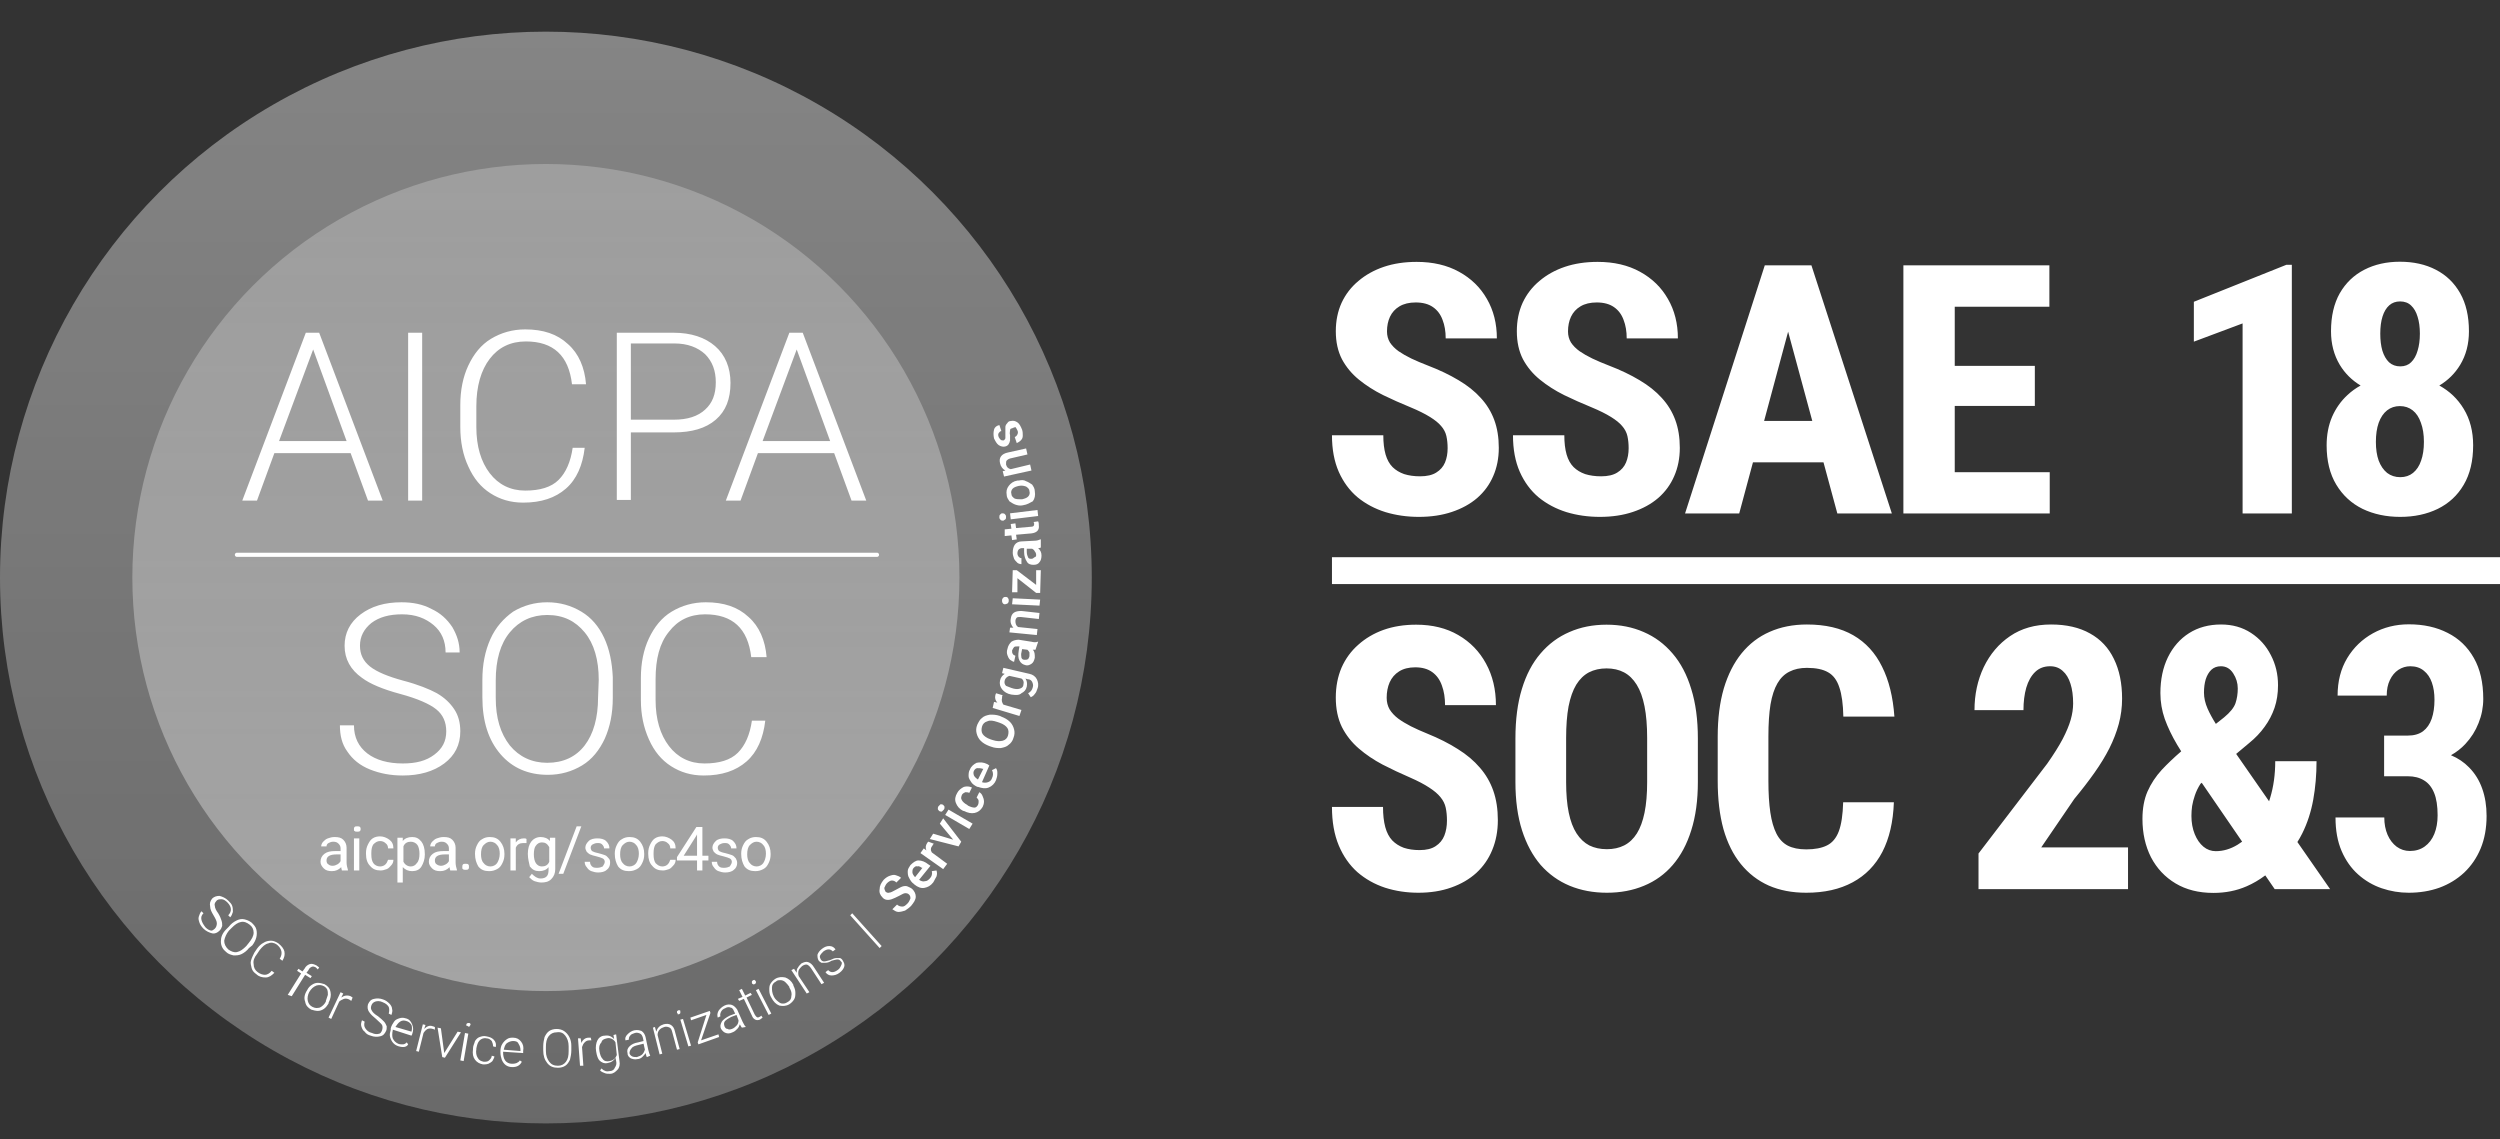 <svg width="158" height="72" viewBox="0 0 158 72" fill="none" xmlns="http://www.w3.org/2000/svg">
<rect x="0" y="0" width="158" height="72" fill="#333333" stroke="none"/>
<g clip-path="url(#clip0_772_36478)">
<circle opacity="0.4" cx="34.5" cy="36.5" r="34.5" fill="url(#paint0_linear_772_36478)"/>
<circle opacity="0.6" cx="34.5" cy="36.5" r="26.136" fill="url(#paint1_linear_772_36478)"/>
<path fill-rule="evenodd" clip-rule="evenodd" d="M46.843 53.957C46.843 53.746 46.885 53.577 46.97 53.408C47.054 53.239 47.139 53.112 47.308 53.027C47.435 52.943 47.604 52.9 47.773 52.9C48.069 52.9 48.28 52.985 48.449 53.196C48.618 53.408 48.703 53.661 48.703 53.957V53.999C48.703 54.211 48.66 54.38 48.576 54.549C48.491 54.718 48.407 54.845 48.238 54.929C48.069 55.014 47.942 55.056 47.73 55.056C47.435 55.056 47.223 54.972 47.054 54.76C46.927 54.549 46.843 54.295 46.843 53.957ZM47.223 53.999C47.223 54.211 47.266 54.422 47.392 54.549C47.477 54.676 47.646 54.76 47.815 54.76C47.984 54.76 48.153 54.676 48.238 54.549C48.322 54.422 48.407 54.211 48.407 53.957C48.407 53.746 48.364 53.535 48.238 53.408C48.153 53.281 47.984 53.196 47.815 53.196C47.646 53.196 47.519 53.281 47.392 53.408C47.266 53.535 47.223 53.746 47.223 53.999ZM46.251 54.464C46.251 54.38 46.209 54.295 46.124 54.253C46.04 54.211 45.913 54.169 45.744 54.126C45.575 54.084 45.406 54.042 45.321 53.999C45.237 53.957 45.152 53.873 45.11 53.83C45.068 53.746 45.025 53.661 45.025 53.577C45.025 53.408 45.11 53.281 45.237 53.154C45.363 53.027 45.575 52.985 45.786 52.985C45.998 52.985 46.209 53.027 46.336 53.154C46.462 53.281 46.547 53.408 46.547 53.619H46.209C46.209 53.535 46.166 53.45 46.082 53.365C45.998 53.281 45.913 53.281 45.786 53.281C45.659 53.281 45.575 53.323 45.49 53.365C45.406 53.408 45.363 53.492 45.363 53.577C45.363 53.661 45.406 53.746 45.448 53.788C45.532 53.83 45.617 53.873 45.828 53.915C45.998 53.957 46.124 53.999 46.251 54.042C46.378 54.084 46.42 54.169 46.505 54.253C46.547 54.338 46.589 54.422 46.589 54.549C46.589 54.718 46.505 54.887 46.378 54.972C46.251 55.098 46.04 55.141 45.828 55.141C45.659 55.141 45.532 55.098 45.406 55.056C45.279 55.014 45.194 54.929 45.11 54.803C45.025 54.718 44.983 54.591 44.983 54.464H45.321C45.321 54.591 45.363 54.676 45.448 54.76C45.532 54.845 45.659 54.845 45.786 54.845C45.913 54.845 46.04 54.803 46.124 54.76C46.209 54.633 46.251 54.549 46.251 54.464ZM44.391 54.084H44.772V54.38H44.391V55.014H44.053V54.38H42.785V54.169L44.011 52.266H44.391V54.084V54.084ZM43.208 54.084H44.053V52.731L44.011 52.816L43.208 54.084ZM41.855 54.76C41.982 54.76 42.109 54.718 42.193 54.633C42.278 54.549 42.32 54.464 42.362 54.338H42.7C42.7 54.464 42.658 54.591 42.574 54.676C42.489 54.76 42.405 54.887 42.278 54.929C42.151 54.972 42.024 55.014 41.897 55.014C41.602 55.014 41.39 54.929 41.221 54.718C41.052 54.549 40.968 54.295 40.968 53.957V53.915C40.968 53.703 41.01 53.535 41.094 53.365C41.179 53.196 41.263 53.069 41.39 52.985C41.517 52.9 41.686 52.858 41.855 52.858C42.066 52.858 42.278 52.943 42.447 53.069C42.616 53.196 42.7 53.365 42.7 53.619H42.362C42.362 53.492 42.32 53.365 42.193 53.281C42.109 53.196 41.982 53.154 41.855 53.154C41.686 53.154 41.559 53.239 41.432 53.365C41.348 53.492 41.306 53.661 41.306 53.915V53.999C41.306 54.253 41.348 54.422 41.432 54.549C41.559 54.676 41.686 54.76 41.855 54.76ZM38.854 53.957C38.854 53.746 38.896 53.577 38.981 53.408C39.065 53.239 39.15 53.112 39.319 53.027C39.446 52.943 39.615 52.9 39.784 52.9C40.08 52.9 40.291 52.985 40.46 53.196C40.629 53.408 40.714 53.661 40.714 53.957V53.999C40.714 54.211 40.672 54.38 40.587 54.549C40.502 54.718 40.418 54.845 40.249 54.929C40.08 55.014 39.953 55.056 39.742 55.056C39.446 55.056 39.234 54.972 39.065 54.76C38.938 54.549 38.854 54.295 38.854 53.957ZM39.192 53.999C39.192 54.211 39.234 54.422 39.361 54.549C39.446 54.676 39.615 54.76 39.784 54.76C39.953 54.76 40.122 54.676 40.207 54.549C40.291 54.422 40.376 54.211 40.376 53.957C40.376 53.746 40.333 53.535 40.207 53.408C40.122 53.281 39.953 53.196 39.784 53.196C39.615 53.196 39.488 53.281 39.361 53.408C39.234 53.535 39.192 53.746 39.192 53.999ZM38.22 54.464C38.22 54.38 38.178 54.295 38.093 54.253C38.009 54.211 37.882 54.169 37.713 54.126C37.544 54.084 37.375 54.042 37.29 53.999C37.206 53.957 37.121 53.873 37.079 53.83C37.036 53.746 36.994 53.661 36.994 53.577C36.994 53.408 37.079 53.281 37.206 53.154C37.332 53.027 37.544 52.985 37.755 52.985C37.966 52.985 38.178 53.027 38.304 53.154C38.431 53.281 38.516 53.408 38.516 53.619H38.178C38.178 53.535 38.135 53.45 38.051 53.365C37.966 53.281 37.882 53.281 37.755 53.281C37.628 53.281 37.544 53.323 37.459 53.365C37.375 53.408 37.332 53.492 37.332 53.577C37.332 53.661 37.375 53.746 37.417 53.788C37.501 53.83 37.586 53.873 37.797 53.915C37.966 53.957 38.093 53.999 38.22 54.042C38.347 54.084 38.389 54.169 38.474 54.253C38.558 54.338 38.558 54.422 38.558 54.549C38.558 54.718 38.474 54.887 38.347 54.972C38.22 55.098 38.009 55.141 37.797 55.141C37.628 55.141 37.501 55.098 37.375 55.056C37.248 55.014 37.163 54.929 37.079 54.803C36.994 54.718 36.952 54.591 36.952 54.464H37.29C37.29 54.591 37.332 54.676 37.417 54.76C37.501 54.845 37.628 54.845 37.755 54.845C37.882 54.845 38.009 54.803 38.093 54.76C38.178 54.633 38.22 54.549 38.22 54.464ZM35.599 55.225H35.303L36.445 52.224H36.74L35.599 55.225ZM33.359 53.957C33.359 53.619 33.444 53.365 33.57 53.196C33.697 53.027 33.908 52.9 34.162 52.9C34.416 52.9 34.627 52.985 34.754 53.154V52.943H35.092V54.929C35.092 55.183 35.008 55.394 34.838 55.563C34.669 55.733 34.458 55.775 34.204 55.775C34.078 55.775 33.908 55.733 33.782 55.69C33.655 55.648 33.528 55.521 33.444 55.437L33.613 55.225C33.782 55.394 33.951 55.521 34.162 55.521C34.331 55.521 34.458 55.479 34.543 55.394C34.627 55.31 34.669 55.183 34.669 54.972V54.803C34.543 54.972 34.331 55.056 34.078 55.056C33.824 55.056 33.655 54.972 33.486 54.76C33.444 54.549 33.359 54.295 33.359 53.957ZM33.739 53.999C33.739 54.211 33.782 54.422 33.866 54.549C33.951 54.676 34.078 54.76 34.247 54.76C34.458 54.76 34.627 54.676 34.712 54.464V53.535C34.585 53.323 34.458 53.239 34.247 53.239C34.078 53.239 33.951 53.323 33.866 53.45C33.782 53.535 33.739 53.746 33.739 53.999ZM33.232 53.281C33.19 53.281 33.105 53.281 33.063 53.281C32.852 53.281 32.683 53.365 32.598 53.577V55.014H32.26V52.985H32.598V53.239C32.725 53.069 32.894 52.985 33.105 52.985C33.19 52.985 33.232 52.985 33.275 53.027V53.281H33.232ZM30.02 53.957C30.02 53.746 30.062 53.577 30.147 53.408C30.231 53.239 30.316 53.112 30.485 53.027C30.611 52.943 30.781 52.9 30.95 52.9C31.246 52.9 31.457 52.985 31.626 53.196C31.795 53.408 31.88 53.661 31.88 53.957V53.999C31.88 54.211 31.837 54.38 31.753 54.549C31.668 54.718 31.584 54.845 31.415 54.929C31.246 55.014 31.119 55.056 30.907 55.056C30.611 55.056 30.4 54.972 30.231 54.76C30.104 54.549 30.02 54.295 30.02 53.957ZM30.4 53.999C30.4 54.211 30.442 54.422 30.569 54.549C30.654 54.676 30.823 54.76 30.992 54.76C31.161 54.76 31.33 54.676 31.415 54.549C31.499 54.422 31.584 54.211 31.584 53.957C31.584 53.746 31.541 53.535 31.415 53.408C31.33 53.281 31.161 53.196 30.992 53.196C30.823 53.196 30.696 53.281 30.569 53.408C30.442 53.535 30.4 53.746 30.4 53.999ZM29.217 54.803C29.217 54.76 29.217 54.676 29.259 54.633C29.301 54.591 29.343 54.591 29.428 54.591C29.512 54.591 29.555 54.591 29.597 54.633C29.639 54.676 29.639 54.718 29.639 54.803C29.639 54.845 29.639 54.887 29.597 54.929C29.555 54.972 29.512 54.972 29.428 54.972C29.343 54.972 29.301 54.972 29.259 54.929C29.217 54.929 29.217 54.845 29.217 54.803ZM28.456 55.014C28.456 54.972 28.413 54.887 28.413 54.803C28.244 54.972 28.075 55.056 27.822 55.056C27.61 55.056 27.441 55.014 27.314 54.887C27.188 54.76 27.103 54.633 27.103 54.464C27.103 54.253 27.188 54.084 27.357 53.957C27.526 53.83 27.737 53.788 28.033 53.788H28.371V53.619C28.371 53.492 28.329 53.408 28.244 53.323C28.16 53.239 28.075 53.196 27.906 53.196C27.779 53.196 27.695 53.239 27.61 53.281C27.526 53.323 27.484 53.408 27.484 53.492H27.188C27.188 53.408 27.23 53.281 27.314 53.196C27.399 53.112 27.484 53.027 27.61 52.985C27.737 52.943 27.864 52.9 28.033 52.9C28.287 52.9 28.456 52.943 28.583 53.069C28.709 53.196 28.794 53.365 28.794 53.577V54.507C28.794 54.676 28.836 54.845 28.878 54.972V55.014H28.456V55.014ZM27.864 54.718C27.991 54.718 28.075 54.676 28.16 54.633C28.244 54.591 28.329 54.507 28.371 54.422V53.999H28.118C27.695 53.999 27.484 54.126 27.484 54.38C27.484 54.507 27.526 54.591 27.61 54.633C27.653 54.676 27.779 54.718 27.864 54.718ZM26.85 53.999C26.85 54.295 26.765 54.549 26.638 54.76C26.511 54.972 26.3 55.056 26.047 55.056C25.793 55.056 25.624 54.972 25.455 54.803V55.775H25.117V52.943H25.455V53.154C25.581 52.985 25.793 52.9 26.047 52.9C26.3 52.9 26.469 52.985 26.638 53.196C26.765 53.365 26.85 53.619 26.85 53.999ZM26.511 53.957C26.511 53.746 26.469 53.535 26.385 53.408C26.3 53.281 26.131 53.196 25.962 53.196C25.751 53.196 25.581 53.281 25.497 53.492V54.464C25.581 54.633 25.751 54.76 25.962 54.76C26.131 54.76 26.258 54.676 26.342 54.549C26.469 54.422 26.511 54.211 26.511 53.957ZM24.018 54.76C24.144 54.76 24.271 54.718 24.356 54.633C24.44 54.549 24.483 54.464 24.525 54.338H24.863C24.863 54.464 24.821 54.591 24.736 54.676C24.652 54.76 24.567 54.887 24.44 54.929C24.313 54.972 24.187 55.014 24.06 55.014C23.764 55.014 23.553 54.929 23.384 54.718C23.214 54.549 23.13 54.295 23.13 53.957V53.915C23.13 53.703 23.172 53.535 23.257 53.365C23.341 53.196 23.426 53.069 23.553 52.985C23.679 52.9 23.849 52.858 24.018 52.858C24.229 52.858 24.44 52.943 24.609 53.069C24.778 53.196 24.863 53.365 24.863 53.619H24.525C24.525 53.492 24.483 53.365 24.356 53.281C24.271 53.196 24.144 53.154 24.018 53.154C23.849 53.154 23.722 53.239 23.595 53.365C23.51 53.492 23.468 53.661 23.468 53.915V53.999C23.468 54.253 23.51 54.422 23.595 54.549C23.679 54.676 23.849 54.76 24.018 54.76ZM22.369 52.393C22.369 52.351 22.369 52.309 22.411 52.266C22.454 52.224 22.496 52.224 22.58 52.224C22.665 52.224 22.707 52.224 22.75 52.266C22.792 52.309 22.792 52.351 22.792 52.393C22.792 52.435 22.792 52.478 22.75 52.52C22.707 52.562 22.665 52.562 22.58 52.562C22.496 52.562 22.454 52.562 22.411 52.52C22.369 52.52 22.369 52.478 22.369 52.393ZM22.369 55.014H22.707V52.985H22.369V55.014ZM21.608 55.014C21.608 54.972 21.566 54.887 21.566 54.803C21.397 54.972 21.228 55.056 20.974 55.056C20.763 55.056 20.594 55.014 20.467 54.887C20.34 54.76 20.256 54.633 20.256 54.464C20.256 54.253 20.34 54.084 20.509 53.957C20.678 53.83 20.89 53.788 21.186 53.788H21.524V53.619C21.524 53.492 21.481 53.408 21.397 53.323C21.312 53.239 21.228 53.196 21.059 53.196C20.932 53.196 20.847 53.239 20.763 53.281C20.678 53.323 20.636 53.408 20.636 53.492H20.298C20.298 53.408 20.34 53.281 20.425 53.196C20.509 53.112 20.594 53.027 20.721 52.985C20.847 52.943 20.974 52.9 21.143 52.9C21.397 52.9 21.566 52.943 21.693 53.069C21.82 53.196 21.904 53.365 21.904 53.577V54.507C21.904 54.676 21.946 54.845 21.989 54.972V55.014H21.608V55.014ZM21.017 54.718C21.143 54.718 21.228 54.676 21.312 54.633C21.397 54.591 21.481 54.507 21.524 54.422V53.999H21.27C20.847 53.999 20.636 54.126 20.636 54.38C20.636 54.507 20.678 54.591 20.763 54.633C20.805 54.676 20.89 54.718 21.017 54.718Z" fill="white"/>
<path fill-rule="evenodd" clip-rule="evenodd" d="M48.365 45.545C48.239 46.645 47.858 47.532 47.182 48.124C46.506 48.716 45.618 49.012 44.477 49.012C43.674 49.012 42.997 48.8 42.406 48.42C41.814 48.039 41.349 47.49 41.011 46.729C40.673 45.968 40.504 45.165 40.504 44.235V42.84C40.504 41.91 40.673 41.065 41.011 40.346C41.349 39.628 41.814 39.036 42.448 38.656C43.082 38.275 43.8 38.064 44.604 38.064C45.745 38.064 46.633 38.36 47.309 38.994C47.985 39.586 48.365 40.473 48.45 41.53H47.478C47.267 39.712 46.294 38.825 44.561 38.825C43.589 38.825 42.828 39.205 42.279 39.924C41.687 40.642 41.433 41.657 41.433 42.925V44.235C41.433 45.461 41.729 46.433 42.279 47.152C42.828 47.87 43.589 48.251 44.519 48.251C45.449 48.251 46.167 48.039 46.633 47.574C47.097 47.109 47.393 46.433 47.52 45.545H48.365V45.545ZM38.728 44.108C38.728 45.081 38.559 45.926 38.221 46.687C37.883 47.405 37.418 47.997 36.784 48.377C36.15 48.758 35.431 48.969 34.628 48.969C33.402 48.969 32.388 48.547 31.627 47.659C30.866 46.771 30.486 45.588 30.486 44.066V42.967C30.486 41.995 30.655 41.15 30.993 40.389C31.331 39.628 31.838 39.078 32.43 38.656C33.064 38.275 33.783 38.064 34.586 38.064C35.389 38.064 36.108 38.275 36.742 38.656C37.376 39.036 37.84 39.586 38.179 40.304C38.517 41.023 38.686 41.868 38.728 42.798V44.108ZM37.84 42.967C37.84 41.699 37.545 40.685 36.953 39.966C36.361 39.247 35.6 38.867 34.586 38.867C33.614 38.867 32.81 39.247 32.219 39.966C31.627 40.685 31.331 41.699 31.331 43.009V44.108C31.331 45.376 31.627 46.349 32.219 47.109C32.81 47.828 33.614 48.209 34.586 48.209C35.6 48.209 36.403 47.828 36.953 47.109C37.502 46.391 37.798 45.376 37.798 44.066L37.84 42.967ZM28.203 46.222C28.203 45.63 27.992 45.165 27.569 44.827C27.146 44.489 26.386 44.151 25.287 43.855C24.188 43.559 23.384 43.221 22.877 42.84C22.159 42.333 21.778 41.657 21.778 40.811C21.778 40.008 22.116 39.332 22.793 38.825C23.469 38.318 24.314 38.064 25.371 38.064C26.09 38.064 26.724 38.191 27.273 38.487C27.823 38.74 28.245 39.121 28.584 39.628C28.88 40.135 29.049 40.642 29.049 41.234H28.161C28.161 40.516 27.907 39.924 27.4 39.501C26.893 39.078 26.259 38.825 25.413 38.825C24.61 38.825 23.976 38.994 23.469 39.374C23.004 39.755 22.75 40.22 22.75 40.811C22.75 41.361 22.962 41.784 23.384 42.122C23.807 42.46 24.526 42.756 25.456 43.009C26.428 43.263 27.146 43.559 27.611 43.812C28.119 44.108 28.457 44.447 28.71 44.827C28.964 45.207 29.091 45.672 29.091 46.222C29.091 47.067 28.753 47.743 28.076 48.251C27.4 48.758 26.512 49.012 25.456 49.012C24.695 49.012 24.019 48.885 23.384 48.631C22.75 48.377 22.285 47.997 21.947 47.49C21.609 47.025 21.482 46.475 21.482 45.841H22.37C22.37 46.602 22.666 47.194 23.215 47.617C23.765 48.039 24.526 48.251 25.456 48.251C26.301 48.251 26.935 48.082 27.442 47.701C27.95 47.321 28.203 46.856 28.203 46.222ZM52.719 28.638H47.901L46.802 31.639H45.872L49.887 21.029H50.733L54.748 31.639H53.818L52.719 28.638ZM48.197 27.877H52.466L50.352 22.086L48.197 27.877ZM39.87 27.285V31.597H38.982V21.029H42.575C43.674 21.029 44.561 21.325 45.195 21.875C45.829 22.424 46.167 23.227 46.167 24.2C46.167 25.214 45.872 25.975 45.238 26.524C44.604 27.074 43.716 27.328 42.575 27.328H39.87V27.285ZM39.87 26.524H42.575C43.462 26.524 44.096 26.313 44.561 25.89C45.026 25.468 45.238 24.918 45.238 24.157C45.238 23.439 45.026 22.847 44.561 22.382C44.096 21.959 43.462 21.706 42.617 21.706H39.87V26.524ZM36.953 28.3C36.826 29.399 36.446 30.286 35.769 30.878C35.093 31.47 34.205 31.766 33.064 31.766C32.261 31.766 31.585 31.555 30.993 31.174C30.401 30.794 29.936 30.244 29.598 29.483C29.26 28.765 29.091 27.919 29.091 26.989V25.595C29.091 24.665 29.26 23.819 29.598 23.101C29.936 22.382 30.401 21.79 31.035 21.41C31.669 21.029 32.388 20.818 33.191 20.818C34.332 20.818 35.22 21.114 35.896 21.748C36.572 22.34 36.953 23.227 37.037 24.284H36.15C35.938 22.467 34.966 21.579 33.233 21.579C32.261 21.579 31.5 21.959 30.951 22.678C30.401 23.396 30.105 24.411 30.105 25.679V26.989C30.105 28.215 30.401 29.187 30.951 29.906C31.5 30.625 32.261 31.005 33.191 31.005C34.121 31.005 34.839 30.794 35.304 30.329C35.769 29.864 36.065 29.187 36.192 28.3H36.953V28.3ZM25.794 31.639H26.681V21.029H25.794V31.639ZM22.159 28.638H17.34L16.241 31.639H15.311L19.327 21.029H20.172L24.188 31.639H23.258L22.159 28.638ZM17.636 27.877H21.905L19.792 22.086L17.636 27.877ZM63.963 27.074C63.878 27.074 63.836 27.116 63.836 27.201C63.836 27.285 63.794 27.37 63.836 27.497C63.836 27.623 63.836 27.75 63.836 27.835C63.794 28.046 63.709 28.173 63.54 28.215C63.413 28.258 63.244 28.215 63.117 28.131C62.991 28.046 62.906 27.877 62.822 27.708C62.779 27.497 62.779 27.328 62.822 27.159C62.864 26.989 62.991 26.905 63.16 26.863L63.286 27.243C63.202 27.243 63.16 27.328 63.117 27.37C63.075 27.454 63.075 27.497 63.117 27.623C63.16 27.708 63.202 27.75 63.244 27.793C63.286 27.835 63.371 27.835 63.413 27.835C63.456 27.835 63.498 27.793 63.54 27.708C63.54 27.666 63.54 27.539 63.54 27.37C63.54 27.201 63.54 27.074 63.54 26.989C63.54 26.905 63.582 26.82 63.667 26.736C63.709 26.651 63.794 26.609 63.878 26.609C64.047 26.567 64.174 26.609 64.301 26.694C64.428 26.778 64.512 26.947 64.597 27.159C64.639 27.285 64.639 27.412 64.639 27.539C64.639 27.666 64.597 27.75 64.512 27.835C64.428 27.919 64.343 27.962 64.259 28.004L64.132 27.623C64.216 27.581 64.259 27.539 64.301 27.454C64.343 27.37 64.343 27.285 64.301 27.201C64.259 27.116 64.216 27.032 64.174 26.989C64.09 27.032 64.005 27.032 63.963 27.074ZM63.371 29.779L63.54 29.737C63.371 29.652 63.244 29.483 63.202 29.272C63.117 28.934 63.286 28.68 63.709 28.596L64.85 28.342L64.935 28.722L63.836 28.976C63.709 29.018 63.667 29.061 63.625 29.103C63.582 29.145 63.582 29.23 63.582 29.357C63.625 29.526 63.709 29.61 63.878 29.652L65.104 29.357L65.189 29.737L63.456 30.117L63.371 29.779ZM64.639 31.935C64.47 31.977 64.301 31.935 64.174 31.893C64.047 31.85 63.921 31.766 63.794 31.681C63.709 31.555 63.625 31.428 63.625 31.301C63.582 31.047 63.625 30.878 63.752 30.709C63.878 30.54 64.047 30.413 64.301 30.371H64.385C64.555 30.329 64.724 30.329 64.85 30.413C64.977 30.456 65.104 30.54 65.231 30.625C65.315 30.751 65.4 30.878 65.4 31.047C65.442 31.301 65.4 31.512 65.273 31.681C65.104 31.766 64.935 31.893 64.639 31.935ZM64.597 31.555C64.766 31.512 64.893 31.47 64.977 31.385C65.062 31.301 65.104 31.174 65.062 31.047C65.062 30.92 64.977 30.836 64.85 30.751C64.724 30.709 64.597 30.667 64.385 30.709C64.216 30.751 64.09 30.794 64.005 30.878C63.921 30.963 63.878 31.09 63.92 31.216C63.92 31.343 64.005 31.428 64.132 31.512C64.259 31.555 64.385 31.555 64.597 31.555ZM63.413 32.907C63.371 32.907 63.286 32.907 63.244 32.865C63.202 32.822 63.16 32.78 63.16 32.696C63.16 32.611 63.16 32.569 63.202 32.527C63.244 32.484 63.286 32.442 63.329 32.442C63.371 32.442 63.456 32.442 63.498 32.484C63.54 32.527 63.582 32.569 63.582 32.654C63.582 32.738 63.582 32.78 63.54 32.822C63.498 32.865 63.456 32.865 63.413 32.907ZM65.569 32.231L65.611 32.611L63.878 32.822L63.836 32.442L65.569 32.231ZM63.498 33.457L63.92 33.414L63.878 33.118L64.174 33.076L64.216 33.372L65.189 33.288C65.273 33.288 65.315 33.245 65.315 33.245C65.358 33.203 65.358 33.161 65.358 33.118C65.358 33.076 65.358 33.034 65.315 32.992L65.611 32.949C65.654 33.034 65.654 33.118 65.654 33.203C65.696 33.499 65.527 33.668 65.189 33.71L64.216 33.795L64.259 34.091L63.963 34.133L63.92 33.837L63.498 33.879V33.457ZM65.78 34.598C65.738 34.64 65.654 34.64 65.611 34.64C65.738 34.767 65.823 34.894 65.823 35.105C65.823 35.274 65.78 35.443 65.696 35.528C65.611 35.655 65.484 35.697 65.315 35.697C65.146 35.697 64.977 35.655 64.893 35.486C64.808 35.359 64.724 35.147 64.724 34.894V34.64H64.597C64.512 34.64 64.428 34.682 64.385 34.725C64.343 34.767 64.301 34.851 64.301 34.978C64.301 35.063 64.343 35.147 64.385 35.19C64.428 35.232 64.47 35.274 64.555 35.274V35.655C64.47 35.655 64.343 35.612 64.301 35.57C64.216 35.486 64.132 35.401 64.09 35.316C64.047 35.19 64.005 35.063 64.005 34.936C64.005 34.725 64.047 34.556 64.132 34.429C64.216 34.302 64.385 34.217 64.555 34.217L65.358 34.175C65.527 34.175 65.654 34.133 65.738 34.091H65.78V34.598ZM65.484 35.063C65.484 34.978 65.442 34.894 65.4 34.851C65.358 34.767 65.315 34.725 65.231 34.682H64.893V34.894C64.893 35.02 64.935 35.147 64.977 35.232C65.019 35.316 65.104 35.316 65.189 35.316C65.273 35.316 65.315 35.274 65.358 35.232C65.484 35.19 65.484 35.147 65.484 35.063ZM65.484 36.965V36.035H65.78L65.738 37.472H65.484L64.301 36.542V37.43H63.963L64.005 36.035H64.259L65.484 36.965ZM63.498 38.191C63.456 38.191 63.371 38.148 63.371 38.106C63.329 38.064 63.329 38.022 63.329 37.937C63.329 37.852 63.371 37.81 63.413 37.768C63.456 37.726 63.498 37.726 63.582 37.726C63.625 37.726 63.709 37.768 63.709 37.81C63.752 37.852 63.752 37.895 63.752 37.979C63.752 38.064 63.709 38.106 63.667 38.148C63.625 38.148 63.582 38.191 63.498 38.191ZM65.738 37.895L65.696 38.275L63.963 38.191L64.005 37.81L65.738 37.895ZM63.836 39.67H64.047C63.92 39.543 63.836 39.332 63.878 39.121C63.921 38.74 64.132 38.613 64.555 38.613L65.696 38.74L65.654 39.121L64.512 38.994C64.385 38.994 64.301 38.994 64.259 39.036C64.216 39.078 64.174 39.163 64.174 39.247C64.174 39.416 64.216 39.543 64.343 39.628L65.569 39.755L65.527 40.135L63.794 39.966L63.836 39.67ZM65.442 41.065C65.4 41.065 65.358 41.065 65.273 41.065C65.4 41.192 65.4 41.361 65.4 41.572C65.358 41.741 65.315 41.868 65.189 41.953C65.062 42.037 64.935 42.079 64.808 42.037C64.639 41.995 64.512 41.91 64.428 41.741C64.343 41.572 64.343 41.403 64.385 41.107L64.428 40.854H64.301C64.216 40.854 64.132 40.854 64.09 40.896C64.047 40.938 64.005 41.023 63.963 41.107C63.963 41.192 63.963 41.276 64.005 41.319C64.047 41.403 64.09 41.403 64.174 41.445L64.09 41.826C64.005 41.826 63.92 41.741 63.836 41.699C63.752 41.614 63.709 41.53 63.667 41.403C63.625 41.276 63.625 41.15 63.667 41.023C63.709 40.811 63.794 40.685 63.92 40.558C64.047 40.473 64.216 40.431 64.385 40.431L65.189 40.558C65.358 40.6 65.484 40.6 65.569 40.558H65.611L65.442 41.065ZM65.062 41.445C65.062 41.361 65.062 41.276 65.062 41.234C65.019 41.15 64.977 41.107 64.935 41.065L64.597 41.023L64.555 41.234C64.512 41.361 64.555 41.488 64.555 41.572C64.597 41.657 64.639 41.699 64.766 41.699C64.85 41.699 64.893 41.699 64.977 41.657C65.019 41.572 65.062 41.53 65.062 41.445ZM63.92 43.897C63.667 43.855 63.456 43.728 63.329 43.559C63.202 43.39 63.16 43.221 63.202 43.009C63.244 42.798 63.371 42.671 63.498 42.587L63.329 42.544L63.413 42.206L65.062 42.587C65.273 42.629 65.442 42.756 65.527 42.925C65.611 43.094 65.654 43.305 65.569 43.517C65.527 43.643 65.484 43.77 65.4 43.855C65.315 43.982 65.231 44.024 65.146 44.066L64.977 43.812C65.146 43.728 65.231 43.601 65.273 43.432C65.315 43.305 65.273 43.178 65.231 43.094C65.189 43.009 65.104 42.925 64.935 42.925L64.808 42.883C64.893 43.009 64.935 43.178 64.893 43.39C64.85 43.601 64.724 43.728 64.555 43.812C64.428 43.939 64.216 43.939 63.92 43.897ZM64.047 43.517C64.216 43.559 64.343 43.559 64.47 43.517C64.597 43.474 64.681 43.39 64.681 43.263C64.724 43.094 64.681 42.967 64.555 42.883L63.794 42.714C63.667 42.756 63.54 42.84 63.498 43.009C63.456 43.136 63.498 43.263 63.582 43.347C63.709 43.39 63.878 43.474 64.047 43.517ZM63.371 43.939C63.329 43.982 63.329 44.024 63.329 44.108C63.286 44.277 63.329 44.404 63.413 44.531L64.555 44.869L64.428 45.25L62.737 44.742L62.822 44.362L63.033 44.404C62.906 44.277 62.864 44.108 62.906 43.939C62.906 43.897 62.948 43.855 62.948 43.812L63.371 43.939ZM63.286 45.292C63.498 45.376 63.667 45.461 63.836 45.63C63.963 45.757 64.047 45.926 64.09 46.095C64.132 46.264 64.132 46.433 64.047 46.645C64.005 46.814 63.878 46.983 63.752 47.067C63.625 47.194 63.456 47.236 63.244 47.279C63.075 47.279 62.864 47.279 62.653 47.194L62.526 47.152C62.314 47.067 62.145 46.983 61.976 46.814C61.849 46.687 61.765 46.518 61.723 46.349C61.68 46.179 61.68 46.011 61.765 45.799C61.849 45.63 61.934 45.461 62.061 45.376C62.188 45.25 62.357 45.207 62.568 45.165C62.779 45.165 62.948 45.165 63.202 45.25L63.286 45.292ZM63.033 45.63C62.779 45.545 62.568 45.503 62.399 45.588C62.23 45.63 62.103 45.757 62.061 45.926C62.018 46.095 62.018 46.264 62.103 46.391C62.188 46.518 62.357 46.645 62.61 46.729L62.737 46.771C62.991 46.856 63.202 46.856 63.371 46.814C63.54 46.771 63.667 46.645 63.709 46.475C63.752 46.306 63.752 46.137 63.667 46.011C63.582 45.884 63.413 45.757 63.16 45.672L63.033 45.63ZM62.948 49.307C62.864 49.519 62.695 49.688 62.483 49.772C62.272 49.857 62.061 49.815 61.807 49.73H61.765C61.596 49.646 61.469 49.561 61.384 49.434C61.3 49.307 61.215 49.181 61.215 49.054C61.215 48.927 61.215 48.758 61.3 48.631C61.384 48.42 61.553 48.293 61.723 48.209C61.934 48.166 62.145 48.166 62.399 48.293L62.526 48.377L62.061 49.434C62.188 49.477 62.314 49.477 62.441 49.434C62.568 49.392 62.653 49.307 62.695 49.181C62.779 49.012 62.779 48.843 62.695 48.673L62.948 48.547C63.033 48.673 63.033 48.758 63.033 48.885C63.033 49.054 62.991 49.181 62.948 49.307ZM61.553 48.716C61.511 48.8 61.511 48.885 61.553 49.012C61.596 49.096 61.68 49.181 61.807 49.265L62.145 48.589H62.103C61.976 48.547 61.892 48.547 61.765 48.547C61.68 48.547 61.596 48.631 61.553 48.716ZM61.807 50.871C61.849 50.787 61.849 50.702 61.849 50.618C61.849 50.533 61.765 50.449 61.723 50.406L61.892 50.068C61.976 50.111 62.061 50.195 62.103 50.322C62.145 50.407 62.188 50.533 62.188 50.66C62.188 50.787 62.145 50.914 62.103 50.998C61.976 51.21 61.807 51.336 61.596 51.379C61.384 51.421 61.173 51.379 60.919 51.252H60.877C60.624 51.125 60.497 50.956 60.412 50.745C60.328 50.533 60.37 50.322 60.497 50.111C60.581 49.941 60.75 49.815 60.919 49.73C61.089 49.688 61.258 49.688 61.427 49.772L61.258 50.111C61.173 50.068 61.089 50.068 61.004 50.068C60.919 50.111 60.835 50.153 60.793 50.237C60.75 50.364 60.708 50.449 60.793 50.575C60.835 50.66 60.962 50.787 61.131 50.871L61.173 50.914C61.342 50.998 61.469 51.041 61.596 51.041C61.68 51.041 61.765 50.956 61.807 50.871ZM59.355 51.252C59.313 51.21 59.271 51.167 59.271 51.125C59.271 51.083 59.271 50.998 59.313 50.956C59.355 50.914 59.398 50.871 59.44 50.829C59.482 50.829 59.567 50.829 59.609 50.871C59.651 50.914 59.694 50.956 59.694 50.998C59.694 51.041 59.694 51.125 59.651 51.167C59.609 51.21 59.567 51.252 59.525 51.294C59.482 51.294 59.398 51.294 59.355 51.252ZM61.469 52.055L61.258 52.393L59.736 51.505L59.947 51.167L61.469 52.055ZM60.243 53.069L59.398 52.055L59.609 51.717L60.75 53.196L60.581 53.492L58.764 53.027L58.975 52.689L60.243 53.069ZM59.017 53.323C58.975 53.365 58.933 53.408 58.933 53.45C58.806 53.577 58.806 53.746 58.891 53.873L59.863 54.591L59.609 54.929L58.172 53.915L58.383 53.619L58.552 53.746C58.468 53.577 58.51 53.408 58.595 53.281C58.637 53.239 58.637 53.196 58.679 53.196L59.017 53.323ZM58.975 55.775C58.806 55.986 58.637 56.071 58.426 56.113C58.214 56.155 58.003 56.071 57.791 55.901L57.749 55.859C57.623 55.775 57.538 55.648 57.453 55.479C57.369 55.352 57.369 55.183 57.369 55.056C57.369 54.929 57.453 54.802 57.538 54.676C57.707 54.507 57.876 54.38 58.045 54.38C58.257 54.38 58.468 54.464 58.679 54.633L58.806 54.718L58.087 55.605C58.214 55.69 58.341 55.732 58.468 55.69C58.595 55.69 58.679 55.605 58.764 55.521C58.891 55.394 58.933 55.225 58.891 55.056L59.186 55.014C59.229 55.141 59.229 55.267 59.186 55.394C59.102 55.521 59.06 55.648 58.975 55.775ZM57.749 54.845C57.665 54.929 57.665 55.014 57.665 55.141C57.665 55.225 57.749 55.352 57.834 55.437L58.299 54.845H58.257C58.13 54.76 58.045 54.718 57.961 54.76C57.918 54.718 57.834 54.76 57.749 54.845ZM57.453 56.535C57.369 56.451 57.284 56.451 57.2 56.451C57.115 56.451 56.988 56.535 56.819 56.62C56.65 56.705 56.481 56.789 56.354 56.831C56.101 56.916 55.889 56.874 55.763 56.705C55.636 56.578 55.551 56.409 55.593 56.197C55.593 55.986 55.678 55.817 55.847 55.605C55.974 55.479 56.101 55.394 56.228 55.352C56.354 55.31 56.481 55.267 56.608 55.31C56.735 55.352 56.862 55.394 56.946 55.479L56.65 55.775C56.566 55.69 56.481 55.648 56.354 55.648C56.27 55.648 56.143 55.732 56.059 55.817C55.974 55.901 55.932 56.028 55.889 56.113C55.889 56.197 55.932 56.282 55.974 56.366C56.059 56.409 56.101 56.451 56.228 56.409C56.312 56.409 56.439 56.324 56.608 56.24C56.777 56.155 56.904 56.071 57.031 56.028C57.157 55.986 57.284 55.986 57.369 56.028C57.453 56.071 57.58 56.113 57.665 56.197C57.791 56.324 57.876 56.493 57.876 56.662C57.876 56.874 57.749 57.043 57.58 57.254C57.453 57.381 57.327 57.465 57.2 57.55C57.073 57.592 56.904 57.635 56.777 57.635C56.65 57.635 56.523 57.55 56.397 57.465L56.693 57.169C56.777 57.254 56.904 57.296 57.031 57.296C57.157 57.296 57.242 57.212 57.369 57.085C57.453 57 57.496 56.874 57.538 56.789C57.538 56.705 57.538 56.62 57.453 56.535ZM55.72 59.79L55.593 59.917L53.734 57.846L53.861 57.719L55.72 59.79ZM53.142 60.762C53.1 60.678 53.015 60.636 52.931 60.636C52.846 60.636 52.719 60.678 52.55 60.72C52.423 60.805 52.297 60.847 52.17 60.847C52.085 60.847 52.001 60.847 51.916 60.847C51.832 60.805 51.789 60.762 51.747 60.72C51.663 60.593 51.663 60.467 51.663 60.34C51.705 60.213 51.789 60.086 51.958 59.959C52.127 59.833 52.254 59.79 52.423 59.79C52.592 59.79 52.719 59.875 52.804 60.002L52.635 60.128C52.55 60.044 52.466 60.002 52.381 60.002C52.254 60.002 52.17 60.044 52.043 60.128C51.958 60.213 51.874 60.297 51.832 60.382C51.789 60.467 51.832 60.551 51.874 60.636C51.916 60.72 52.001 60.762 52.085 60.762C52.17 60.762 52.297 60.72 52.466 60.678C52.635 60.593 52.761 60.551 52.846 60.551C52.931 60.551 53.015 60.551 53.1 60.551C53.184 60.593 53.227 60.636 53.269 60.72C53.353 60.847 53.396 60.974 53.353 61.1C53.311 61.227 53.227 61.354 53.057 61.481C52.888 61.608 52.719 61.65 52.55 61.65C52.381 61.65 52.254 61.566 52.17 61.439L52.339 61.312C52.423 61.396 52.508 61.439 52.592 61.439C52.719 61.439 52.804 61.396 52.931 61.312C53.057 61.227 53.1 61.143 53.142 61.058C53.227 60.889 53.227 60.805 53.142 60.762ZM50.183 61.227L50.352 61.481C50.352 61.354 50.352 61.227 50.437 61.143C50.479 61.058 50.563 60.974 50.648 60.889C50.817 60.805 50.944 60.762 51.071 60.805C51.198 60.847 51.324 60.931 51.451 61.143L52.085 62.115L51.916 62.2L51.282 61.227C51.198 61.1 51.113 61.016 51.029 60.974C50.944 60.931 50.817 60.974 50.69 61.058C50.606 61.143 50.521 61.227 50.479 61.312C50.437 61.439 50.437 61.566 50.479 61.692L51.155 62.707L50.986 62.791L50.014 61.312L50.183 61.227ZM48.746 63.045C48.661 62.918 48.619 62.749 48.619 62.58C48.619 62.411 48.619 62.284 48.704 62.157C48.788 62.03 48.873 61.946 49 61.861C49.211 61.735 49.422 61.735 49.634 61.777C49.845 61.861 50.014 61.988 50.141 62.242V62.284C50.225 62.453 50.268 62.58 50.268 62.749C50.268 62.876 50.268 63.045 50.183 63.172C50.099 63.298 50.014 63.383 49.887 63.468C49.676 63.594 49.465 63.594 49.253 63.552C49.042 63.468 48.873 63.298 48.746 63.045ZM48.915 63.003C49 63.172 49.169 63.298 49.295 63.383C49.465 63.468 49.634 63.425 49.76 63.341C49.929 63.256 50.014 63.129 50.014 62.96C50.056 62.791 50.014 62.622 49.887 62.411V62.369C49.803 62.242 49.718 62.157 49.634 62.073C49.549 61.988 49.422 61.946 49.338 61.946C49.211 61.946 49.126 61.946 49.042 62.03C48.873 62.115 48.788 62.242 48.788 62.411C48.788 62.58 48.788 62.749 48.915 63.003ZM47.52 62.115C47.52 62.073 47.52 62.03 47.52 62.03C47.52 61.988 47.562 61.988 47.605 61.946C47.647 61.946 47.689 61.904 47.689 61.946C47.731 61.946 47.731 61.988 47.774 62.03C47.774 62.073 47.774 62.115 47.774 62.115C47.774 62.157 47.731 62.157 47.689 62.2C47.647 62.2 47.605 62.242 47.605 62.2C47.562 62.2 47.52 62.157 47.52 62.115ZM48.746 64.059L48.577 64.144L47.774 62.58L47.943 62.495L48.746 64.059ZM46.886 62.495L47.097 62.918L47.436 62.749L47.52 62.876L47.182 63.045L47.689 64.102C47.731 64.186 47.774 64.228 47.816 64.271C47.858 64.313 47.943 64.313 47.985 64.271C48.027 64.271 48.07 64.228 48.112 64.186L48.197 64.313C48.154 64.355 48.07 64.397 48.027 64.44C47.901 64.482 47.816 64.482 47.731 64.44C47.647 64.397 47.562 64.313 47.52 64.186L47.013 63.129L46.717 63.256L46.633 63.129L46.928 63.003L46.717 62.58L46.886 62.495ZM46.886 64.947C46.844 64.905 46.802 64.82 46.759 64.736C46.717 64.862 46.675 64.947 46.59 65.031C46.506 65.116 46.421 65.201 46.294 65.243C46.125 65.327 45.998 65.327 45.872 65.285C45.745 65.243 45.66 65.158 45.576 65.031C45.491 64.862 45.533 64.736 45.618 64.567C45.703 64.44 45.872 64.313 46.125 64.186L46.463 64.059L46.379 63.89C46.337 63.764 46.252 63.679 46.167 63.679C46.083 63.637 45.956 63.637 45.829 63.721C45.703 63.764 45.618 63.848 45.576 63.932C45.533 64.017 45.491 64.144 45.533 64.228L45.364 64.313C45.322 64.186 45.322 64.059 45.407 63.89C45.491 63.764 45.618 63.637 45.787 63.552C45.956 63.468 46.125 63.468 46.252 63.51C46.379 63.552 46.506 63.679 46.59 63.806L46.928 64.567C47.013 64.736 47.055 64.82 47.14 64.905L46.886 64.947ZM46.252 65.031C46.379 64.989 46.463 64.905 46.548 64.82C46.633 64.736 46.675 64.609 46.675 64.482L46.548 64.144L46.21 64.271C46.041 64.355 45.914 64.44 45.829 64.524C45.745 64.609 45.745 64.736 45.787 64.862C45.829 64.947 45.872 65.031 45.998 65.031C46.041 65.074 46.125 65.074 46.252 65.031ZM44.308 65.75L45.407 65.37L45.449 65.539L44.139 66.004L44.096 65.877L44.646 64.144L43.674 64.482L43.631 64.313L44.857 63.89L44.9 64.017L44.308 65.75ZM42.786 64.017C42.786 63.975 42.786 63.932 42.786 63.932C42.786 63.89 42.828 63.89 42.871 63.848C42.913 63.848 42.955 63.848 42.955 63.848C42.997 63.848 42.997 63.89 42.997 63.932C42.997 63.975 42.997 64.017 42.997 64.017C42.997 64.059 42.955 64.059 42.913 64.102C42.871 64.102 42.828 64.102 42.828 64.102C42.828 64.059 42.828 64.017 42.786 64.017ZM43.674 66.088L43.505 66.13L42.997 64.44L43.166 64.397L43.674 66.088ZM41.391 64.905L41.476 65.201C41.518 65.074 41.56 64.989 41.645 64.905C41.729 64.82 41.814 64.778 41.941 64.736C42.11 64.693 42.279 64.693 42.406 64.778C42.532 64.862 42.617 64.989 42.659 65.201L42.955 66.3L42.786 66.342L42.49 65.243C42.448 65.074 42.406 64.989 42.321 64.947C42.236 64.905 42.11 64.862 41.983 64.905C41.856 64.947 41.772 64.989 41.687 65.074C41.602 65.158 41.56 65.285 41.56 65.412L41.856 66.596L41.687 66.638L41.264 64.947L41.391 64.905ZM40.884 66.807C40.842 66.765 40.842 66.68 40.799 66.553C40.757 66.638 40.673 66.722 40.588 66.807C40.504 66.891 40.377 66.934 40.292 66.934C40.123 66.976 39.996 66.934 39.87 66.891C39.743 66.807 39.658 66.722 39.658 66.553C39.616 66.384 39.658 66.257 39.785 66.13C39.912 66.004 40.081 65.919 40.334 65.877L40.673 65.792L40.63 65.581C40.588 65.454 40.546 65.37 40.461 65.327C40.377 65.285 40.25 65.243 40.123 65.285C39.996 65.327 39.87 65.37 39.827 65.454C39.743 65.539 39.743 65.623 39.743 65.708L39.531 65.75C39.489 65.623 39.531 65.496 39.658 65.37C39.785 65.243 39.912 65.158 40.081 65.116C40.292 65.074 40.419 65.116 40.546 65.158C40.673 65.243 40.757 65.37 40.799 65.539L40.968 66.342C41.011 66.511 41.053 66.638 41.095 66.722L40.884 66.807ZM40.25 66.807C40.377 66.765 40.504 66.722 40.588 66.638C40.673 66.553 40.715 66.469 40.757 66.342L40.673 65.962L40.334 66.046C40.165 66.088 39.996 66.13 39.912 66.257C39.827 66.342 39.785 66.469 39.785 66.553C39.785 66.638 39.87 66.722 39.954 66.765C40.038 66.807 40.165 66.807 40.25 66.807ZM37.672 66.426C37.629 66.173 37.672 65.919 37.756 65.75C37.84 65.581 38.01 65.454 38.221 65.454C38.475 65.412 38.644 65.496 38.813 65.666L38.77 65.412L38.94 65.37L39.151 67.061C39.193 67.272 39.151 67.483 39.024 67.61C38.897 67.737 38.77 67.864 38.559 67.864C38.432 67.864 38.306 67.864 38.221 67.821C38.094 67.779 38.01 67.737 37.925 67.652L38.01 67.525C38.179 67.695 38.348 67.737 38.517 67.695C38.686 67.695 38.813 67.61 38.855 67.483C38.94 67.356 38.982 67.23 38.94 67.061L38.897 66.849C38.813 67.018 38.644 67.145 38.39 67.187C38.179 67.23 38.01 67.145 37.883 67.018C37.798 66.934 37.714 66.722 37.672 66.426ZM37.883 66.426C37.925 66.638 37.967 66.807 38.094 66.934C38.179 67.061 38.348 67.103 38.517 67.061C38.77 67.018 38.897 66.891 38.982 66.68L38.897 65.877C38.855 65.792 38.77 65.708 38.686 65.666C38.601 65.623 38.475 65.581 38.348 65.623C38.179 65.666 38.052 65.708 38.01 65.877C37.883 66.004 37.84 66.173 37.883 66.426ZM37.376 65.75C37.333 65.75 37.291 65.75 37.249 65.75C37.122 65.75 37.037 65.792 36.953 65.877C36.868 65.962 36.826 66.046 36.784 66.173L36.868 67.356H36.657L36.53 65.623H36.699L36.742 65.919C36.826 65.708 36.995 65.581 37.206 65.581C37.249 65.581 37.291 65.581 37.333 65.581L37.376 65.75ZM36.108 66.384C36.108 66.596 36.065 66.807 36.023 66.976C35.938 67.145 35.854 67.272 35.727 67.356C35.6 67.441 35.431 67.483 35.262 67.483C34.966 67.483 34.755 67.399 34.586 67.187C34.417 66.976 34.332 66.722 34.332 66.384V66.13C34.332 65.919 34.374 65.708 34.417 65.539C34.501 65.37 34.586 65.243 34.713 65.158C34.839 65.074 35.008 65.031 35.178 65.031C35.347 65.031 35.516 65.074 35.643 65.158C35.769 65.243 35.896 65.37 35.981 65.539C36.065 65.708 36.108 65.877 36.108 66.088V66.384ZM35.938 66.13C35.938 65.835 35.854 65.623 35.727 65.454C35.6 65.285 35.431 65.201 35.178 65.243C34.966 65.243 34.797 65.327 34.67 65.496C34.544 65.666 34.501 65.877 34.501 66.173V66.426C34.501 66.722 34.586 66.934 34.713 67.103C34.839 67.272 35.008 67.356 35.262 67.356C35.474 67.356 35.643 67.272 35.769 67.103C35.896 66.934 35.938 66.722 35.938 66.426V66.13ZM32.388 67.441C32.05 67.441 31.838 67.272 31.712 66.976C31.669 66.849 31.627 66.68 31.627 66.511V66.426C31.627 66.257 31.669 66.088 31.754 65.962C31.838 65.835 31.923 65.75 32.05 65.666C32.176 65.581 32.303 65.581 32.43 65.581C32.642 65.581 32.81 65.666 32.937 65.835C33.064 66.004 33.106 66.173 33.064 66.426V66.553L31.796 66.469V66.511C31.796 66.722 31.838 66.891 31.923 67.018C32.007 67.145 32.176 67.23 32.346 67.23C32.43 67.23 32.515 67.23 32.642 67.187C32.726 67.145 32.81 67.103 32.853 67.018L32.98 67.103C32.853 67.356 32.642 67.441 32.388 67.441ZM32.43 65.792C32.303 65.792 32.176 65.835 32.05 65.919C31.923 66.004 31.881 66.173 31.838 66.342L32.895 66.426V66.384C32.895 66.215 32.853 66.088 32.768 65.962C32.726 65.835 32.599 65.792 32.43 65.792ZM30.57 67.103C30.697 67.103 30.824 67.103 30.908 67.018C30.993 66.934 31.078 66.849 31.078 66.722L31.247 66.765C31.247 66.849 31.162 66.976 31.12 67.061C31.035 67.145 30.951 67.187 30.866 67.23C30.739 67.272 30.655 67.272 30.528 67.272C30.317 67.23 30.148 67.145 30.021 66.976C29.894 66.807 29.852 66.596 29.894 66.3V66.257C29.894 66.088 29.979 65.962 30.021 65.792C30.105 65.666 30.19 65.581 30.317 65.539C30.444 65.496 30.57 65.454 30.739 65.496C30.951 65.539 31.078 65.581 31.204 65.708C31.331 65.835 31.373 66.004 31.331 66.173L31.162 66.13C31.162 66.004 31.12 65.877 31.078 65.792C30.993 65.708 30.908 65.623 30.739 65.623C30.57 65.581 30.401 65.666 30.317 65.75C30.19 65.877 30.148 66.046 30.105 66.257V66.3C30.063 66.511 30.105 66.722 30.19 66.849C30.274 67.018 30.401 67.061 30.57 67.103ZM29.302 67.061L29.091 67.018L29.387 65.285L29.598 65.327L29.302 67.061ZM29.471 64.778C29.471 64.693 29.514 64.651 29.64 64.651C29.683 64.651 29.725 64.693 29.725 64.693C29.725 64.736 29.767 64.736 29.725 64.778C29.725 64.82 29.683 64.82 29.683 64.862C29.64 64.905 29.598 64.905 29.598 64.862C29.556 64.862 29.514 64.82 29.514 64.82C29.471 64.862 29.471 64.82 29.471 64.778ZM28.076 66.553L28.922 65.201L29.133 65.243L28.119 66.849L27.95 66.807L27.654 64.947L27.865 64.989L28.076 66.553ZM27.485 65.074C27.442 65.074 27.4 65.031 27.358 65.031C27.231 64.989 27.146 64.989 27.02 65.031C26.935 65.074 26.851 65.158 26.766 65.285L26.47 66.469L26.301 66.426L26.724 64.736L26.893 64.778L26.808 65.031C26.977 64.862 27.146 64.778 27.358 64.862C27.4 64.862 27.442 64.905 27.485 64.905V65.074ZM25.202 66.13C24.906 66.046 24.737 65.835 24.653 65.539C24.61 65.37 24.653 65.243 24.695 65.074V64.989C24.737 64.82 24.822 64.693 24.906 64.567C24.991 64.44 25.118 64.397 25.244 64.355C25.371 64.313 25.498 64.313 25.625 64.355C25.836 64.397 25.963 64.524 26.047 64.736C26.132 64.947 26.132 65.116 26.047 65.37L26.005 65.454L24.822 65.074V65.116C24.779 65.327 24.779 65.496 24.822 65.623C24.906 65.792 24.991 65.877 25.16 65.962C25.244 66.004 25.371 66.004 25.456 66.004C25.54 66.004 25.625 65.962 25.709 65.877L25.794 66.004C25.709 66.173 25.498 66.215 25.202 66.13ZM25.667 64.524C25.54 64.482 25.413 64.482 25.287 64.567C25.16 64.651 25.075 64.778 24.991 64.905L26.005 65.201C26.047 65.031 26.047 64.905 26.005 64.778C25.921 64.651 25.836 64.567 25.667 64.524ZM24.145 65.116C24.188 64.989 24.188 64.862 24.145 64.778C24.103 64.693 23.934 64.567 23.765 64.397C23.554 64.228 23.427 64.102 23.342 63.975C23.215 63.806 23.215 63.637 23.258 63.468C23.342 63.298 23.427 63.172 23.638 63.129C23.807 63.087 24.019 63.087 24.23 63.172C24.357 63.214 24.483 63.298 24.61 63.425C24.695 63.51 24.779 63.637 24.779 63.764C24.822 63.89 24.779 64.017 24.737 64.144L24.568 64.059C24.61 63.89 24.61 63.764 24.568 63.637C24.483 63.51 24.399 63.425 24.188 63.341C24.019 63.256 23.849 63.256 23.723 63.298C23.596 63.341 23.511 63.425 23.469 63.552C23.427 63.679 23.427 63.764 23.511 63.89C23.554 63.975 23.68 64.102 23.892 64.228C24.061 64.355 24.188 64.482 24.272 64.567C24.357 64.651 24.399 64.778 24.441 64.862C24.441 64.989 24.441 65.074 24.399 65.158C24.314 65.327 24.23 65.454 24.019 65.496C23.849 65.539 23.638 65.539 23.427 65.454C23.258 65.412 23.131 65.327 23.046 65.201C22.92 65.116 22.877 64.989 22.835 64.862C22.793 64.736 22.835 64.609 22.877 64.482L23.046 64.567C23.004 64.736 23.004 64.862 23.089 64.989C23.173 65.116 23.3 65.243 23.511 65.285C23.68 65.37 23.849 65.37 23.976 65.327C24.019 65.327 24.103 65.243 24.145 65.116ZM22.201 63.256C22.159 63.214 22.116 63.214 22.074 63.172C21.99 63.129 21.863 63.087 21.736 63.129C21.651 63.172 21.525 63.214 21.44 63.298L20.933 64.397L20.764 64.313L21.525 62.707L21.694 62.791L21.567 63.045C21.736 62.918 21.947 62.876 22.159 62.96C22.201 63.003 22.243 63.003 22.285 63.045L22.201 63.256ZM19.411 62.58C19.496 62.411 19.58 62.326 19.707 62.242C19.834 62.157 19.961 62.115 20.087 62.115C20.214 62.115 20.383 62.157 20.51 62.2C20.722 62.326 20.848 62.453 20.891 62.707C20.933 62.918 20.891 63.129 20.764 63.383V63.425C20.679 63.552 20.595 63.679 20.468 63.764C20.341 63.848 20.214 63.89 20.087 63.89C19.961 63.89 19.792 63.848 19.665 63.806C19.453 63.679 19.327 63.552 19.284 63.298C19.2 63.087 19.242 62.834 19.411 62.58ZM19.538 62.707C19.453 62.876 19.411 63.087 19.453 63.256C19.496 63.425 19.58 63.552 19.749 63.637C19.919 63.721 20.045 63.721 20.214 63.679C20.383 63.594 20.51 63.468 20.595 63.298V63.256C20.637 63.129 20.679 63.003 20.722 62.876C20.722 62.749 20.722 62.664 20.679 62.538C20.637 62.453 20.552 62.369 20.468 62.326C20.299 62.242 20.172 62.242 20.003 62.284C19.792 62.369 19.665 62.495 19.538 62.707ZM18.185 62.876L19.031 61.523L18.777 61.354L18.862 61.227L19.115 61.396L19.242 61.227C19.327 61.058 19.453 60.974 19.58 60.931C19.707 60.889 19.834 60.931 20.003 61.016C20.045 61.058 20.13 61.1 20.172 61.143L20.087 61.27C20.045 61.227 20.003 61.185 19.961 61.143C19.876 61.1 19.792 61.058 19.707 61.1C19.623 61.143 19.538 61.185 19.496 61.312L19.369 61.481L19.707 61.692L19.623 61.819L19.284 61.608L18.439 62.96L18.185 62.876ZM17.34 61.481C17.171 61.65 17.002 61.777 16.791 61.777C16.579 61.777 16.368 61.735 16.199 61.566C16.072 61.481 15.945 61.354 15.903 61.185C15.861 61.016 15.818 60.847 15.861 60.72C15.903 60.551 15.987 60.382 16.072 60.213L16.241 59.959C16.368 59.79 16.495 59.663 16.664 59.579C16.791 59.494 16.96 59.452 17.129 59.452C17.298 59.452 17.467 59.537 17.594 59.621C17.805 59.79 17.932 59.959 17.974 60.128C18.016 60.34 17.974 60.509 17.847 60.72L17.678 60.593C17.89 60.255 17.805 59.959 17.509 59.706C17.34 59.579 17.129 59.537 16.96 59.621C16.748 59.663 16.579 59.833 16.41 60.044L16.241 60.297C16.072 60.509 15.987 60.72 16.03 60.931C16.03 61.143 16.114 61.312 16.283 61.439C16.452 61.566 16.622 61.608 16.748 61.608C16.875 61.608 17.044 61.523 17.171 61.354L17.34 61.481ZM15.734 59.917C15.607 60.086 15.438 60.213 15.269 60.297C15.1 60.382 14.931 60.382 14.762 60.382C14.593 60.34 14.424 60.297 14.297 60.171C14.085 60.002 13.959 59.79 13.959 59.494C13.959 59.241 14.043 58.987 14.297 58.733L14.466 58.564C14.593 58.395 14.762 58.269 14.931 58.184C15.1 58.099 15.269 58.057 15.438 58.099C15.607 58.142 15.734 58.184 15.903 58.311C16.03 58.438 16.157 58.564 16.199 58.733C16.241 58.903 16.241 59.072 16.199 59.241C16.157 59.41 16.072 59.579 15.945 59.748L15.734 59.917ZM15.734 59.579C15.903 59.367 16.03 59.156 16.03 58.945C16.03 58.733 15.945 58.564 15.776 58.438C15.607 58.311 15.438 58.226 15.227 58.269C15.015 58.311 14.846 58.438 14.635 58.649L14.466 58.818C14.297 59.029 14.212 59.241 14.17 59.452C14.17 59.663 14.254 59.833 14.424 60.002C14.593 60.128 14.804 60.213 14.973 60.171C15.184 60.128 15.353 60.002 15.565 59.79L15.734 59.579ZM13.578 58.691C13.663 58.607 13.705 58.48 13.705 58.353C13.705 58.226 13.62 58.057 13.494 57.846C13.367 57.635 13.282 57.465 13.282 57.296C13.24 57.085 13.282 56.958 13.409 56.789C13.536 56.662 13.705 56.62 13.874 56.62C14.043 56.662 14.254 56.747 14.424 56.916C14.55 57.043 14.635 57.127 14.677 57.254C14.719 57.381 14.719 57.508 14.719 57.635C14.677 57.761 14.635 57.888 14.55 57.973L14.424 57.846C14.55 57.719 14.593 57.592 14.593 57.465C14.593 57.339 14.508 57.169 14.381 57.043C14.254 56.916 14.128 56.831 14.001 56.831C13.874 56.831 13.747 56.831 13.663 56.958C13.578 57.043 13.536 57.169 13.578 57.254C13.578 57.381 13.663 57.55 13.79 57.719C13.916 57.93 13.959 58.057 14.001 58.184C14.043 58.311 14.043 58.395 14.043 58.522C14.001 58.649 13.959 58.733 13.874 58.818C13.747 58.945 13.578 59.029 13.409 58.987C13.24 58.945 13.029 58.86 12.86 58.691C12.733 58.564 12.648 58.438 12.606 58.311C12.564 58.184 12.521 58.057 12.564 57.93C12.606 57.803 12.648 57.677 12.733 57.592L12.86 57.719C12.733 57.846 12.691 57.973 12.733 58.142C12.775 58.311 12.86 58.438 12.986 58.607C13.113 58.733 13.24 58.818 13.409 58.818C13.367 58.818 13.494 58.776 13.578 58.691Z" fill="white"/>
<path d="M14.973 35.063H55.425" stroke="white" stroke-width="0.263" stroke-linecap="round" stroke-linejoin="round"/>
<path fill-rule="evenodd" clip-rule="evenodd" d="M156.303 28.143C156.303 29.134 156.104 29.967 155.705 30.642C155.314 31.31 154.767 31.816 154.066 32.161C153.372 32.498 152.582 32.667 151.695 32.667C150.809 32.667 150.016 32.498 149.314 32.161C148.613 31.816 148.059 31.306 147.653 30.631C147.246 29.956 147.043 29.127 147.043 28.143C147.043 27.482 147.158 26.882 147.387 26.343C147.623 25.805 147.948 25.345 148.361 24.965C148.611 24.731 148.887 24.531 149.19 24.365C148.639 24.033 148.2 23.597 147.874 23.058C147.505 22.44 147.32 21.733 147.32 20.936C147.32 19.988 147.505 19.187 147.874 18.533C148.251 17.88 148.768 17.384 149.425 17.047C150.082 16.709 150.831 16.541 151.673 16.541C152.537 16.541 153.294 16.709 153.944 17.047C154.601 17.384 155.114 17.88 155.483 18.533C155.853 19.187 156.037 19.988 156.037 20.936C156.037 21.74 155.853 22.448 155.483 23.058C155.157 23.598 154.717 24.034 154.165 24.366C154.814 24.721 155.327 25.212 155.705 25.837C156.104 26.491 156.303 27.259 156.303 28.143ZM153.191 27.927C153.191 27.46 153.128 27.058 153.002 26.721C152.884 26.376 152.711 26.114 152.482 25.934C152.253 25.755 151.983 25.665 151.673 25.665C151.363 25.665 151.094 25.755 150.865 25.934C150.636 26.114 150.459 26.376 150.333 26.721C150.215 27.058 150.156 27.46 150.156 27.927C150.156 28.387 150.215 28.782 150.333 29.112C150.459 29.442 150.636 29.701 150.865 29.888C151.101 30.067 151.378 30.157 151.695 30.157C152.013 30.157 152.282 30.067 152.504 29.888C152.733 29.701 152.903 29.442 153.014 29.112C153.132 28.782 153.191 28.387 153.191 27.927ZM152.936 21.087C152.936 20.677 152.888 20.322 152.792 20.02C152.703 19.718 152.567 19.481 152.382 19.309C152.205 19.137 151.972 19.05 151.684 19.05C151.411 19.05 151.182 19.133 150.998 19.298C150.813 19.463 150.673 19.697 150.577 19.998C150.481 20.3 150.433 20.663 150.433 21.087C150.433 21.496 150.477 21.855 150.566 22.164C150.662 22.473 150.802 22.717 150.987 22.896C151.179 23.069 151.415 23.155 151.695 23.155C151.976 23.155 152.205 23.069 152.382 22.896C152.567 22.717 152.703 22.473 152.792 22.164C152.888 21.855 152.936 21.496 152.936 21.087ZM91.49 28.326C91.49 28.046 91.464 27.791 91.412 27.561C91.361 27.331 91.25 27.119 91.08 26.925C90.918 26.731 90.678 26.538 90.36 26.343C90.05 26.15 89.644 25.949 89.142 25.74C88.544 25.496 87.964 25.238 87.403 24.965C86.842 24.685 86.336 24.361 85.885 23.995C85.435 23.629 85.077 23.198 84.811 22.702C84.553 22.2 84.423 21.611 84.423 20.936C84.423 20.275 84.545 19.675 84.789 19.137C85.04 18.598 85.394 18.139 85.852 17.758C86.31 17.37 86.845 17.072 87.458 16.864C88.079 16.655 88.769 16.551 89.529 16.551C90.563 16.551 91.457 16.76 92.21 17.176C92.971 17.593 93.558 18.164 93.971 18.889C94.392 19.614 94.602 20.447 94.602 21.388H91.368C91.368 20.943 91.302 20.552 91.169 20.214C91.043 19.869 90.84 19.6 90.56 19.406C90.279 19.212 89.917 19.115 89.474 19.115C89.061 19.115 88.717 19.198 88.444 19.363C88.178 19.521 87.979 19.74 87.846 20.02C87.72 20.293 87.658 20.602 87.658 20.947C87.658 21.205 87.72 21.438 87.846 21.647C87.979 21.848 88.16 22.031 88.389 22.196C88.618 22.354 88.887 22.509 89.197 22.659C89.515 22.81 89.862 22.957 90.238 23.101C90.969 23.381 91.615 23.69 92.177 24.027C92.738 24.358 93.207 24.731 93.583 25.148C93.96 25.557 94.244 26.02 94.436 26.538C94.628 27.055 94.724 27.643 94.724 28.304C94.724 28.958 94.606 29.554 94.37 30.092C94.141 30.624 93.805 31.084 93.362 31.471C92.919 31.852 92.383 32.146 91.756 32.355C91.135 32.563 90.441 32.667 89.674 32.667C88.928 32.667 88.222 32.566 87.558 32.365C86.893 32.157 86.306 31.845 85.797 31.428C85.295 31.005 84.9 30.469 84.612 29.823C84.324 29.169 84.18 28.398 84.18 27.507H87.425C87.425 27.981 87.473 28.387 87.569 28.724C87.665 29.055 87.813 29.32 88.012 29.521C88.211 29.715 88.455 29.863 88.743 29.963C89.038 30.056 89.374 30.103 89.751 30.103C90.179 30.103 90.519 30.024 90.77 29.866C91.028 29.708 91.213 29.496 91.324 29.231C91.435 28.965 91.49 28.663 91.49 28.326ZM102.93 28.326C102.93 28.046 102.904 27.791 102.853 27.561C102.801 27.331 102.69 27.119 102.52 26.925C102.358 26.731 102.118 26.538 101.8 26.343C101.49 26.15 101.084 25.949 100.582 25.74C99.984 25.496 99.404 25.238 98.843 24.965C98.282 24.685 97.776 24.361 97.326 23.995C96.875 23.629 96.517 23.198 96.251 22.702C95.993 22.2 95.864 21.611 95.864 20.936C95.864 20.275 95.985 19.675 96.229 19.137C96.48 18.598 96.835 18.139 97.292 17.758C97.75 17.37 98.285 17.072 98.898 16.864C99.519 16.655 100.209 16.551 100.97 16.551C102.003 16.551 102.897 16.76 103.65 17.176C104.411 17.593 104.998 18.164 105.411 18.889C105.832 19.614 106.043 20.447 106.043 21.388H102.808C102.808 20.943 102.742 20.552 102.609 20.214C102.483 19.869 102.28 19.6 102 19.406C101.719 19.212 101.357 19.115 100.914 19.115C100.501 19.115 100.157 19.198 99.884 19.363C99.618 19.521 99.419 19.74 99.286 20.02C99.16 20.293 99.098 20.602 99.098 20.947C99.098 21.205 99.16 21.438 99.286 21.647C99.419 21.848 99.6 22.031 99.829 22.196C100.058 22.354 100.327 22.509 100.637 22.659C100.955 22.81 101.302 22.957 101.678 23.101C102.41 23.381 103.056 23.69 103.617 24.027C104.178 24.358 104.647 24.731 105.024 25.148C105.4 25.557 105.684 26.02 105.876 26.538C106.068 27.055 106.164 27.643 106.164 28.304C106.164 28.958 106.046 29.554 105.81 30.092C105.581 30.624 105.245 31.084 104.802 31.471C104.359 31.852 103.824 32.146 103.196 32.355C102.576 32.563 101.882 32.667 101.114 32.667C100.368 32.667 99.663 32.566 98.998 32.365C98.334 32.157 97.746 31.845 97.237 31.428C96.735 31.005 96.34 30.469 96.052 29.823C95.764 29.169 95.62 28.398 95.62 27.507H98.865C98.865 27.981 98.913 28.387 99.009 28.724C99.105 29.055 99.253 29.32 99.452 29.521C99.652 29.715 99.895 29.863 100.183 29.963C100.479 30.056 100.815 30.103 101.191 30.103C101.619 30.103 101.959 30.024 102.21 29.866C102.469 29.708 102.653 29.496 102.764 29.231C102.875 28.965 102.93 28.663 102.93 28.326ZM113.672 16.767H114.481L119.565 32.452H116.12L115.245 29.22H110.787L109.918 32.452H106.495L111.535 16.767H112.31H113.672ZM111.492 26.602H114.536L113.009 20.963L111.492 26.602ZM129.543 29.845V32.452H123.54H122.532H120.294V16.767H122.532H123.54H129.521V19.384H123.54V23.123H128.602V25.654H123.54V29.845H129.543ZM144.844 32.452V16.734H144.501L138.652 19.072V21.593L141.732 20.44V32.452H144.844ZM150.676 46.489H152.174C152.563 46.489 152.882 46.399 153.132 46.218C153.382 46.029 153.565 45.765 153.683 45.425C153.8 45.085 153.859 44.685 153.859 44.225C153.859 43.809 153.804 43.447 153.694 43.138C153.584 42.82 153.415 42.571 153.187 42.39C152.959 42.201 152.673 42.107 152.328 42.107C152.064 42.107 151.814 42.182 151.579 42.333C151.352 42.484 151.172 42.7 151.04 42.979C150.907 43.251 150.841 43.579 150.841 43.964H147.736C147.736 43.058 147.938 42.269 148.341 41.597C148.745 40.925 149.289 40.401 149.971 40.023C150.654 39.646 151.41 39.457 152.24 39.457C153.172 39.457 153.991 39.638 154.696 40.001C155.401 40.355 155.951 40.884 156.348 41.586C156.744 42.281 156.942 43.141 156.942 44.168C156.942 44.697 156.843 45.206 156.645 45.697C156.454 46.188 156.175 46.629 155.808 47.022C155.549 47.299 155.247 47.535 154.901 47.73C155.349 47.919 155.728 48.174 156.039 48.494C156.414 48.871 156.693 49.321 156.876 49.842C157.06 50.355 157.152 50.929 157.152 51.563C157.152 52.333 157.027 53.02 156.777 53.624C156.528 54.22 156.179 54.73 155.731 55.153C155.283 55.568 154.762 55.885 154.167 56.104C153.573 56.315 152.926 56.421 152.229 56.421C151.649 56.421 151.08 56.327 150.522 56.138C149.971 55.949 149.476 55.658 149.035 55.266C148.595 54.873 148.246 54.379 147.989 53.782C147.732 53.186 147.604 52.48 147.604 51.665H150.687C150.687 52.072 150.757 52.439 150.896 52.763C151.036 53.08 151.227 53.329 151.469 53.511C151.719 53.692 151.998 53.782 152.306 53.782C152.666 53.782 152.978 53.688 153.242 53.499C153.506 53.31 153.708 53.046 153.848 52.707C153.987 52.367 154.057 51.974 154.057 51.529C154.057 50.94 153.984 50.468 153.837 50.113C153.69 49.751 153.477 49.487 153.198 49.321C152.919 49.147 152.581 49.06 152.185 49.06H150.676V48.279V47.328V46.489ZM119.693 50.702H116.488C116.466 51.495 116.374 52.106 116.213 52.537C116.051 52.967 115.801 53.265 115.464 53.431C115.133 53.597 114.697 53.681 114.153 53.681C113.683 53.681 113.294 53.601 112.986 53.443C112.685 53.284 112.446 53.031 112.27 52.684C112.094 52.337 111.965 51.891 111.885 51.348C111.804 50.797 111.763 50.132 111.763 49.355V46.535C111.763 45.742 111.808 45.07 111.896 44.519C111.991 43.968 112.138 43.523 112.336 43.183C112.534 42.843 112.788 42.598 113.096 42.447C113.404 42.288 113.771 42.209 114.197 42.209C114.77 42.209 115.218 42.303 115.541 42.492C115.864 42.673 116.099 42.99 116.246 43.443C116.4 43.889 116.484 44.504 116.499 45.289H119.726C119.638 44.043 119.377 42.99 118.944 42.13C118.518 41.261 117.912 40.601 117.127 40.148C116.341 39.695 115.365 39.468 114.197 39.468C113.324 39.468 112.538 39.623 111.841 39.933C111.15 40.235 110.559 40.688 110.067 41.292C109.583 41.888 109.208 42.628 108.944 43.511C108.687 44.395 108.559 45.41 108.559 46.557V49.355C108.559 50.502 108.68 51.517 108.922 52.401C109.172 53.277 109.539 54.013 110.023 54.609C110.508 55.206 111.095 55.658 111.785 55.968C112.476 56.27 113.265 56.421 114.153 56.421C115.299 56.421 116.275 56.202 117.083 55.764C117.898 55.326 118.525 54.685 118.966 53.839C119.406 52.986 119.649 51.94 119.693 50.702ZM91.448 51.857C91.448 51.563 91.422 51.295 91.371 51.053C91.32 50.812 91.21 50.589 91.041 50.385C90.879 50.181 90.641 49.977 90.325 49.774C90.016 49.57 89.613 49.358 89.113 49.139C88.519 48.883 87.942 48.611 87.384 48.324C86.826 48.03 86.323 47.69 85.876 47.305C85.428 46.92 85.072 46.467 84.807 45.946C84.55 45.417 84.422 44.798 84.422 44.089C84.422 43.394 84.543 42.764 84.785 42.197C85.035 41.631 85.387 41.148 85.843 40.748C86.298 40.34 86.83 40.027 87.439 39.808C88.056 39.589 88.743 39.48 89.499 39.48C90.527 39.48 91.415 39.699 92.164 40.136C92.92 40.574 93.504 41.175 93.915 41.937C94.333 42.7 94.543 43.575 94.543 44.564H91.327C91.327 44.096 91.261 43.685 91.129 43.33C91.004 42.968 90.802 42.684 90.523 42.481C90.244 42.277 89.884 42.175 89.444 42.175C89.033 42.175 88.691 42.262 88.42 42.435C88.155 42.601 87.957 42.832 87.825 43.126C87.7 43.413 87.638 43.738 87.638 44.1C87.638 44.372 87.7 44.617 87.825 44.836C87.957 45.047 88.137 45.24 88.365 45.414C88.592 45.58 88.86 45.742 89.168 45.901C89.484 46.059 89.829 46.214 90.204 46.365C90.93 46.659 91.573 46.984 92.131 47.339C92.689 47.686 93.155 48.079 93.529 48.517C93.904 48.947 94.187 49.434 94.377 49.977C94.568 50.521 94.664 51.14 94.664 51.835C94.664 52.522 94.546 53.148 94.311 53.715C94.084 54.273 93.75 54.756 93.309 55.164C92.869 55.564 92.337 55.874 91.712 56.093C91.096 56.312 90.406 56.421 89.642 56.421C88.9 56.421 88.199 56.315 87.539 56.104C86.878 55.885 86.294 55.557 85.787 55.119C85.288 54.673 84.895 54.111 84.609 53.431C84.323 52.744 84.18 51.933 84.18 50.997H87.406C87.406 51.495 87.454 51.921 87.55 52.276C87.645 52.623 87.792 52.903 87.99 53.114C88.188 53.318 88.431 53.473 88.717 53.579C89.011 53.677 89.345 53.726 89.719 53.726C90.145 53.726 90.483 53.643 90.732 53.477C90.989 53.31 91.173 53.088 91.283 52.809C91.393 52.529 91.448 52.212 91.448 51.857ZM107.305 46.671V49.422C107.305 50.585 107.165 51.604 106.886 52.48C106.615 53.348 106.226 54.077 105.719 54.666C105.22 55.247 104.614 55.685 103.902 55.979C103.197 56.274 102.415 56.421 101.556 56.421C100.697 56.421 99.912 56.274 99.2 55.979C98.495 55.685 97.885 55.247 97.371 54.666C96.865 54.077 96.472 53.348 96.193 52.48C95.914 51.604 95.775 50.585 95.775 49.422V46.671C95.775 45.478 95.91 44.436 96.182 43.545C96.454 42.647 96.846 41.899 97.36 41.303C97.874 40.699 98.484 40.246 99.189 39.944C99.893 39.634 100.675 39.48 101.534 39.48C102.393 39.48 103.175 39.634 103.88 39.944C104.585 40.246 105.194 40.699 105.708 41.303C106.222 41.899 106.615 42.647 106.886 43.545C107.165 44.436 107.305 45.478 107.305 46.671ZM104.1 49.422V46.648C104.1 45.863 104.045 45.195 103.935 44.644C103.825 44.085 103.66 43.628 103.439 43.273C103.219 42.919 102.951 42.658 102.635 42.492C102.32 42.326 101.953 42.243 101.534 42.243C101.116 42.243 100.745 42.326 100.422 42.492C100.106 42.658 99.838 42.919 99.618 43.273C99.405 43.628 99.243 44.085 99.133 44.644C99.031 45.195 98.979 45.863 98.979 46.648V49.422C98.979 50.178 99.034 50.823 99.144 51.359C99.255 51.895 99.42 52.333 99.64 52.673C99.86 53.012 100.128 53.265 100.444 53.431C100.767 53.59 101.138 53.669 101.556 53.669C101.967 53.669 102.331 53.59 102.646 53.431C102.97 53.265 103.237 53.012 103.45 52.673C103.663 52.333 103.825 51.895 103.935 51.359C104.045 50.823 104.1 50.178 104.1 49.422ZM134.491 53.556V56.194H125.042V53.941L129.381 48.267C129.799 47.671 130.126 47.15 130.361 46.705C130.596 46.252 130.765 45.848 130.867 45.493C130.97 45.131 131.022 44.787 131.022 44.462C131.022 43.979 130.967 43.564 130.856 43.217C130.746 42.862 130.581 42.59 130.361 42.401C130.148 42.205 129.884 42.107 129.568 42.107C129.186 42.107 128.87 42.228 128.621 42.469C128.371 42.711 128.184 43.043 128.059 43.466C127.942 43.881 127.883 44.353 127.883 44.881H124.788C124.788 43.892 124.983 42.986 125.372 42.164C125.769 41.341 126.323 40.688 127.035 40.204C127.754 39.714 128.617 39.468 129.623 39.468C130.599 39.468 131.422 39.657 132.09 40.035C132.758 40.404 133.261 40.941 133.599 41.643C133.944 42.345 134.116 43.183 134.116 44.157C134.116 44.7 134.046 45.233 133.907 45.753C133.767 46.267 133.569 46.78 133.312 47.294C133.055 47.799 132.74 48.316 132.365 48.845C131.991 49.373 131.569 49.921 131.099 50.487L129.006 53.556H134.491ZM137.852 47.484C137.764 47.342 137.678 47.203 137.595 47.067C137.264 46.508 137.004 45.965 136.813 45.436C136.629 44.908 136.537 44.364 136.537 43.806C136.537 42.945 136.695 42.19 137.011 41.541C137.334 40.884 137.782 40.374 138.354 40.012C138.927 39.65 139.599 39.468 140.37 39.468C141.089 39.468 141.721 39.646 142.264 40.001C142.807 40.355 143.226 40.824 143.519 41.405C143.82 41.979 143.971 42.613 143.971 43.307C143.971 43.828 143.898 44.304 143.751 44.734C143.604 45.164 143.395 45.565 143.123 45.935C142.859 46.304 142.536 46.644 142.154 46.954L141.326 47.647L143.406 50.641C143.43 50.568 143.453 50.494 143.475 50.419C143.688 49.717 143.795 48.947 143.795 48.109H146.405C146.405 48.962 146.335 49.774 146.196 50.544C146.056 51.314 145.825 52.023 145.502 52.673C145.409 52.86 145.306 53.041 145.195 53.216L147.264 56.194H143.762L143.165 55.324C142.781 55.611 142.389 55.84 141.989 56.013C141.35 56.293 140.649 56.432 139.885 56.432C138.96 56.432 138.164 56.232 137.496 55.832C136.827 55.432 136.31 54.881 135.943 54.179C135.583 53.469 135.403 52.661 135.403 51.755C135.403 51.091 135.51 50.513 135.722 50.023C135.943 49.524 136.244 49.068 136.625 48.652C136.984 48.269 137.393 47.88 137.852 47.484ZM139.149 49.47L139.07 49.536C138.916 49.777 138.799 50.019 138.718 50.261C138.637 50.495 138.578 50.721 138.542 50.94C138.512 51.151 138.498 51.359 138.498 51.563C138.498 51.986 138.567 52.371 138.707 52.718C138.846 53.058 139.03 53.322 139.258 53.511C139.485 53.699 139.746 53.794 140.039 53.794C140.509 53.794 140.968 53.658 141.416 53.386C141.513 53.327 141.609 53.262 141.702 53.192L139.149 49.47ZM140.042 45.75L140.568 45.334C140.95 45.017 141.188 44.719 141.284 44.44C141.379 44.153 141.427 43.843 141.427 43.511C141.427 43.171 141.332 42.854 141.141 42.56C140.95 42.258 140.689 42.107 140.359 42.107C140.117 42.107 139.915 42.182 139.753 42.333C139.599 42.484 139.481 42.684 139.401 42.934C139.327 43.183 139.291 43.462 139.291 43.772C139.291 44.104 139.368 44.444 139.522 44.791C139.656 45.093 139.829 45.413 140.042 45.75ZM158 35.213H84.18V36.911H158V35.213Z" fill="white"/>
</g>
<defs>
<linearGradient id="paint0_linear_772_36478" x1="34.5" y1="2" x2="34.5" y2="71" gradientUnits="userSpaceOnUse">
<stop stop-color="white"/>
<stop offset="1" stop-color="white" stop-opacity="0.67"/>
</linearGradient>
<linearGradient id="paint1_linear_772_36478" x1="34.5" y1="10.363" x2="34.5" y2="62.636" gradientUnits="userSpaceOnUse">
<stop stop-color="white" stop-opacity="0.38"/>
<stop offset="1" stop-color="white" stop-opacity="0.63"/>
</linearGradient>
<clipPath id="clip0_772_36478">
<rect width="158" height="72" fill="white"/>
</clipPath>
</defs>
</svg>
